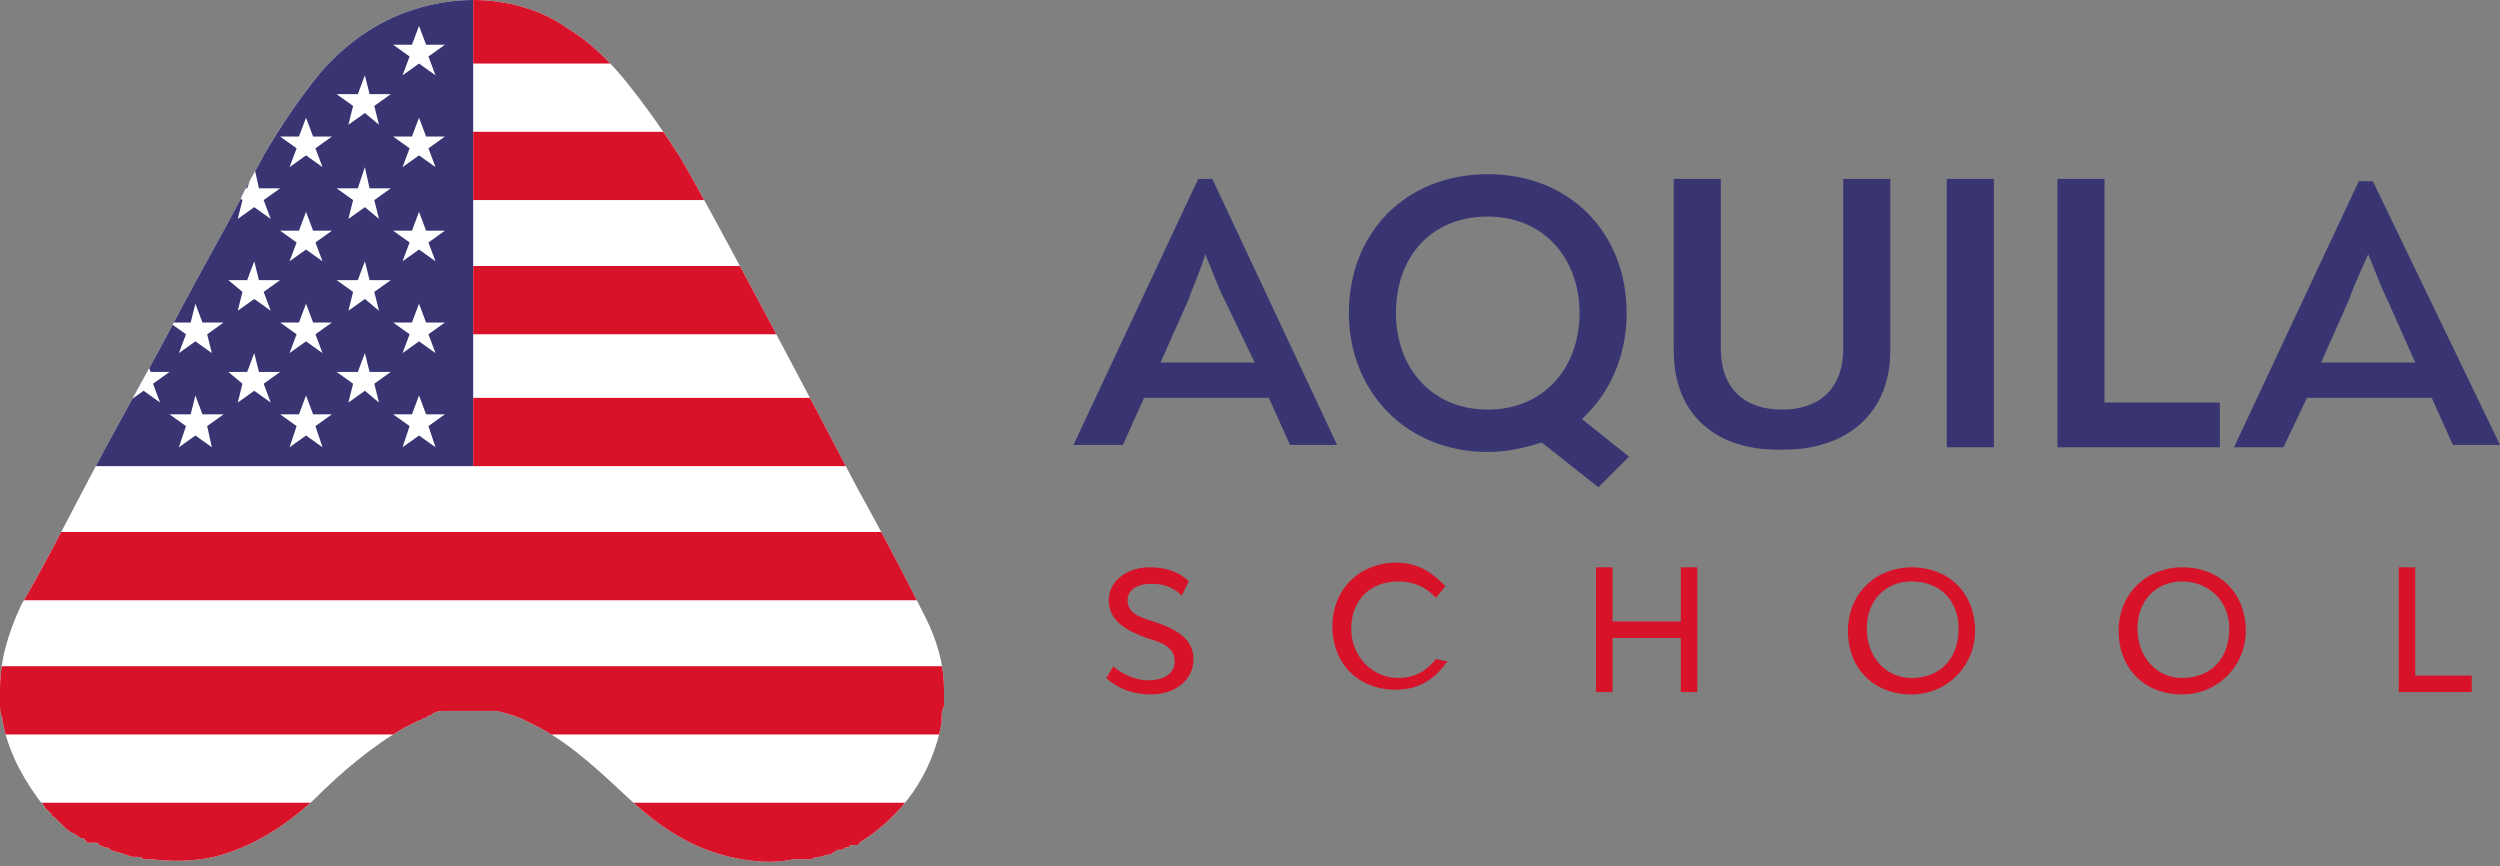<?xml version="1.0" encoding="utf-8"?>
<!-- Generator: Adobe Illustrator 25.2.0, SVG Export Plug-In . SVG Version: 6.00 Build 0)  -->
<svg version="1.1" id="Capa_1" xmlns="http://www.w3.org/2000/svg" xmlns:xlink="http://www.w3.org/1999/xlink" x="0px" y="0px"
	 viewBox="0 0 106.2 36.8" style="enable-background:new 0 0 106.2 36.8;" xml:space="preserve">
<rect x="0" y="0" width="106.2" height="36.8" fill="#808080" stroke="none"/>
<style type="text/css">
	.st0{fill:#383572;}
	.st1{fill:#D81228;}
	.st2{clip-path:url(#SVGID_2_);}
	.st3{fill:#FFFFFF;}
</style>
<g>
	<g>
		<g>
			<path class="st0" d="M56.8,18.9L56.8,18.9l-2,0l-0.9-2h-5.3l-0.9,2h-2.1v0l5.3-11.3h0.6L56.8,18.9z M50.5,12.7l-1.2,2.7h4
				L52,12.7c-0.3-0.6-0.5-1.2-0.8-1.9C51,11.5,50.7,12.1,50.5,12.7z"/>
			<path class="st0" d="M67.9,20.7l-2.4-1.9c-0.7,0.2-1.4,0.4-2.3,0.4c-3.5,0-5.9-2.6-5.9-5.9c0-3.4,2.4-5.9,5.9-5.9
				c3.5,0,5.9,2.5,5.9,5.9c0,1.8-0.7,3.4-1.9,4.5l2,1.6L67.9,20.7z M63.2,17.4c2.4,0,3.9-1.8,3.9-4.1c0-2.3-1.5-4.1-3.9-4.1
				c-2.4,0-3.9,1.7-3.9,4.1C59.3,15.6,60.8,17.4,63.2,17.4z"/>
			<path class="st0" d="M71.1,14.9V7.6h2v7.2c0,1.7,1,2.6,2.6,2.6c1.5,0,2.6-0.8,2.6-2.6V7.6h2v7.3c0,2.7-1.9,4.2-4.5,4.2
				C73,19.2,71.1,17.7,71.1,14.9z"/>
			<path class="st0" d="M82.7,7.6h2V19h-2V7.6z"/>
			<path class="st0" d="M87.4,7.6h2v9.5h4.9V19h-6.9V7.6z"/>
			<path class="st0" d="M106.2,18.9L106.2,18.9l-2,0l-0.9-2h-5.3L97,19h-2.1v0l5.3-11.3h0.6L106.2,18.9z M99.8,12.7l-1.2,2.7h4
				l-1.2-2.7c-0.3-0.6-0.5-1.2-0.8-1.9C100.3,11.5,100,12.1,99.8,12.7z"/>
		</g>
	</g>
	<g>
		<path class="st1" d="M49,26.4L49,26.4c-0.7-0.2-1.1-0.4-1.1-0.9c0-0.5,0.5-0.7,1-0.7c0.5,0,0.8,0.1,1.2,0.4l0.1,0.1l0.3-0.6
			l-0.1-0.1c-0.5-0.4-1-0.5-1.6-0.5c-0.8,0-1.7,0.5-1.7,1.4c0,0.9,0.8,1.3,1.6,1.6c0.7,0.2,1.2,0.4,1.2,1c0,0.6-0.6,0.8-1.1,0.8
			c-0.5,0-1-0.2-1.4-0.5l-0.1-0.1L47,28.8l0.1,0.1c0.5,0.4,1.1,0.6,1.8,0.6c1,0,1.8-0.6,1.8-1.5C50.7,27.1,49.9,26.7,49,26.4z"/>
		<path class="st1" d="M61,28c-0.4,0.5-0.9,0.8-1.6,0.8c-1.1,0-2-0.9-2-2.1c0-1.2,0.8-2,2-2c0.6,0,1.1,0.2,1.5,0.6l0.1,0.1l0.4-0.5
			l-0.1-0.1c-0.6-0.6-1.2-0.9-2-0.9c-1.5,0-2.7,1.1-2.7,2.7c0,1.6,1.1,2.7,2.7,2.7c0.9,0,1.6-0.4,2.1-1.1l0.1-0.1L61,28L61,28z"/>
		<polygon class="st1" points="71.4,26.4 68.5,26.4 68.5,24.1 67.8,24.1 67.8,29.4 68.5,29.4 68.5,27.1 71.4,27.1 71.4,29.4 
			72.1,29.4 72.1,24.1 71.4,24.1 		"/>
		<path class="st1" d="M81.2,24.1c-1.5,0-2.7,1.1-2.7,2.7c0,1.6,1.1,2.7,2.7,2.7c1.5,0,2.7-1.2,2.7-2.7
			C83.9,25.2,82.8,24.1,81.2,24.1z M81.2,28.8c-1.1,0-1.9-0.9-1.9-2.1c0-1.2,0.8-2,1.9-2c1.2,0,2,0.8,2,2
			C83.2,28,82.4,28.8,81.2,28.8z"/>
		<path class="st1" d="M92.7,24.1c-1.5,0-2.7,1.1-2.7,2.7c0,1.6,1.1,2.7,2.7,2.7c1.5,0,2.7-1.2,2.7-2.7
			C95.4,25.2,94.3,24.1,92.7,24.1z M92.7,28.8c-1.1,0-1.9-0.9-1.9-2.1c0-1.2,0.8-2,1.9-2s2,0.8,2,2C94.7,28,93.9,28.8,92.7,28.8z"/>
		<polygon class="st1" points="102.6,28.7 102.6,24.1 101.9,24.1 101.9,29.4 105,29.4 105,28.7 		"/>
	</g>
	<g>
		<defs>
			<path id="SVGID_1_" d="M0,29.3C0,29.3,0,29.3,0,29.3c0,0.1,0,0.3,0,0.4c0,0.1,0,0.2,0,0.2c0,0.2,0,0.4,0.1,0.6c0,0,0,0,0,0
				c0,0,0,0.1,0,0.1c0.2,1.1,0.7,2.2,1.5,3.3c0.1,0.1,0.1,0.2,0.2,0.2c0,0.1,0.1,0.1,0.1,0.2c0.1,0.1,0.2,0.2,0.3,0.3
				c0,0.1,0.1,0.1,0.1,0.1c0,0,0.1,0.1,0.1,0.1C2.5,34.9,2.6,35,2.6,35c0.2,0.2,0.3,0.3,0.5,0.4c0.1,0,0.1,0.1,0.2,0.1
				c0.1,0.1,0.1,0.1,0.2,0.1c0,0,0.1,0,0.1,0.1c0,0,0.1,0,0.1,0.1c0,0,0,0,0,0c0,0,0,0,0,0c0,0,0,0,0,0c0,0,0,0,0,0c0,0,0,0,0,0
				c0,0,0.1,0,0.1,0c0,0,0.1,0,0.1,0c0,0,0.1,0,0.1,0c0,0,0,0,0.1,0c0,0,0.1,0,0.1,0.1c0.1,0,0.2,0.1,0.3,0.1h0
				c0.1,0,0.2,0.1,0.2,0.1c0.2,0.1,0.4,0.1,0.6,0.2c0.1,0,0.2,0.1,0.4,0.1c0,0,0,0,0.1,0c0.1,0,0.2,0,0.3,0.1c0,0,0.1,0,0.1,0
				c0.1,0,0.1,0,0.2,0c0.9,0.1,1.8,0.1,2.7-0.1c1.6-0.4,3-1.3,4.2-2.4c1.2-1.2,2.5-2.3,3.9-3.1c0.2-0.1,0.4-0.2,0.6-0.3
				c0.1,0,0.2-0.1,0.2-0.1c0.1,0,0.1,0,0.2-0.1c0.1,0,0.1,0,0.2-0.1c0.2-0.1,0.3-0.1,0.5-0.1c0.1,0,0.1,0,0.2,0c0,0,0.1,0,0.1,0
				c0.1,0,0.1,0,0.2,0h0c0.1,0,0.1,0,0.2,0c0.1,0,0.1,0,0.2,0c0,0,0.1,0,0.1,0c0.1,0,0.3,0,0.4,0c0,0,0.1,0,0.1,0c0.1,0,0.1,0,0.2,0
				c0.1,0,0.1,0,0.2,0c0.1,0,0.1,0,0.2,0c0,0,0.1,0,0.1,0c0.4,0.1,0.8,0.2,1.2,0.4c0.2,0.1,0.4,0.2,0.6,0.3c1.5,0.8,2.7,2,3.9,3.1
				c1.2,1.1,2.5,2,4.2,2.4c0.9,0.2,1.8,0.3,2.7,0.1c0.1,0,0.2,0,0.3,0c0,0,0.1,0,0.1,0c0.1,0,0.1,0,0.2,0c0,0,0,0,0.1,0
				c0.1,0,0.2-0.1,0.4-0.1c0.1,0,0.3-0.1,0.4-0.1c0.1,0,0.1,0,0.2-0.1c0,0,0,0,0,0c0,0,0,0,0,0c0,0,0,0,0,0c0,0,0,0,0,0
				c0.1,0,0.1-0.1,0.2-0.1c0,0,0,0,0,0h0c0,0,0.1,0,0.1,0c0.1,0,0.1,0,0.2-0.1c0,0,0,0,0,0c0,0,0.1,0,0.1,0c0,0,0,0,0,0
				c0,0,0.1,0,0.1-0.1c0,0,0,0-0.1,0c0,0,0.1,0,0.1,0c0,0,0,0,0,0c0,0,0,0,0,0c0,0,0,0,0,0c0,0,0,0,0.1,0c0,0,0,0,0,0c0,0,0,0,0,0
				c0,0,0,0,0,0c0,0,0,0,0,0c0,0,0,0,0,0c0,0,0,0,0,0c0,0,0,0,0.1,0c0,0,0,0,0.1,0c0,0,0.1,0,0.1-0.1c1.8-1.1,3.1-2.9,3.5-5.1
				c0,0,0-0.1,0-0.1c0,0,0-0.1,0-0.1c0-0.2,0-0.3,0.1-0.5c0-0.1,0-0.2,0-0.2c0-0.1,0-0.3,0-0.4c0,0,0-0.1,0-0.1
				c0-1.1-0.3-2.1-0.8-3.1c-0.9-1.8-1.9-3.7-2.9-5.5c-1.3-2.5-6.3-12-7.5-14c-0.7-1.1-1.4-2.1-2.2-3.1c-0.7-0.9-1.6-1.8-2.6-2.4
				c0,0,0,0,0,0C23,0.4,21.5,0,20.1,0c-1.4,0-2.9,0.4-4.1,1.1c0,0,0,0,0,0c-0.9,0.5-1.7,1.2-2.4,2c-0.9,1.1-1.7,2.3-2.4,3.5
				c-0.3,0.6-0.7,1.2-1,1.9c-0.8,1.5-1.7,3.1-2.5,4.6c-1.3,2.5-2.7,4.9-4,7.4c-0.9,1.7-1.8,3.5-2.8,5.2C0.3,27,0,28.1,0,29.3z"/>
		</defs>
		<clipPath id="SVGID_2_">
			<use xlink:href="#SVGID_1_"  style="overflow:visible;"/>
		</clipPath>
		<g class="st2">
			<rect x="-8.1" y="-0.2" class="st3" width="60.1" height="37.2"/>
			<rect x="-8.1" y="-0.2" class="st0" width="28.2" height="20"/>
			<g>
				<polygon class="st3" points="-5.8,1.1 -5.5,1.9 -4.7,1.9 -5.4,2.4 -5.1,3.2 -5.8,2.7 -6.5,3.2 -6.2,2.4 -6.9,1.9 -6.1,1.9 				
					"/>
				<polygon class="st3" points="-1,1.1 -0.7,1.9 0.1,1.9 -0.6,2.4 -0.3,3.2 -1,2.7 -1.7,3.2 -1.4,2.4 -2.1,1.9 -1.3,1.9 				"/>
				<polygon class="st3" points="3.7,1.1 3.9,1.9 4.8,1.9 4.1,2.4 4.4,3.2 3.7,2.7 3,3.2 3.2,2.4 2.5,1.9 3.4,1.9 				"/>
				<polygon class="st3" points="8.3,1.1 8.6,1.9 9.5,1.9 8.8,2.4 9,3.2 8.3,2.7 7.6,3.2 7.9,2.4 7.2,1.9 8.1,1.9 				"/>
				<polygon class="st3" points="15.5,3.2 15.7,4 16.6,4 15.9,4.5 16.1,5.3 15.5,4.8 14.8,5.3 15,4.5 14.3,4 15.2,4 				"/>
				<polygon class="st3" points="10.8,3.2 11,4 11.9,4 11.2,4.5 11.5,5.3 10.8,4.8 10.1,5.3 10.3,4.5 9.7,4 10.5,4 				"/>
				<polygon class="st3" points="6.1,3.2 6.4,4 7.2,4 6.5,4.5 6.8,5.3 6.1,4.8 5.4,5.3 5.7,4.5 5,4 5.8,4 				"/>
				<polygon class="st3" points="1.3,3.2 1.5,4 2.4,4 1.7,4.5 2,5.3 1.3,4.8 0.6,5.3 0.8,4.5 0.2,4 1,4 				"/>
				<polygon class="st3" points="-3.4,3.2 -3.1,4 -2.3,4 -3,4.5 -2.7,5.3 -3.4,4.8 -4.1,5.3 -3.8,4.5 -4.5,4 -3.7,4 				"/>
				<polygon class="st3" points="17.8,1.1 18.1,1.9 18.9,1.9 18.2,2.4 18.5,3.2 17.8,2.7 17.1,3.2 17.4,2.4 16.7,1.9 17.5,1.9 				
					"/>
				<polygon class="st3" points="-5.8,5 -5.5,5.8 -4.7,5.8 -5.4,6.3 -5.1,7.1 -5.8,6.6 -6.5,7.1 -6.2,6.3 -6.9,5.8 -6.1,5.8 				"/>
				<polygon class="st3" points="-1,5 -0.7,5.8 0.1,5.8 -0.6,6.3 -0.3,7.1 -1,6.6 -1.7,7.1 -1.4,6.3 -2.1,5.8 -1.3,5.8 				"/>
				<polygon class="st3" points="3.7,5 3.9,5.8 4.8,5.8 4.1,6.3 4.4,7.1 3.7,6.6 3,7.1 3.2,6.3 2.5,5.8 3.4,5.8 				"/>
				<polygon class="st3" points="8.3,5 8.6,5.8 9.5,5.8 8.8,6.3 9,7.1 8.3,6.6 7.6,7.1 7.9,6.3 7.2,5.8 8.1,5.8 				"/>
				<polygon class="st3" points="13,5 13.3,5.8 14.1,5.8 13.4,6.3 13.7,7.1 13,6.6 12.3,7.1 12.6,6.3 11.9,5.8 12.7,5.8 				"/>
				<polygon class="st3" points="15.5,7.1 15.7,8 16.6,8 15.9,8.5 16.1,9.3 15.5,8.8 14.8,9.3 15,8.5 14.3,8 15.2,8 				"/>
				<polygon class="st3" points="10.8,7.1 11,8 11.9,8 11.2,8.5 11.5,9.3 10.8,8.8 10.1,9.3 10.3,8.5 9.7,8 10.5,8 				"/>
				<polygon class="st3" points="6.1,7.1 6.4,8 7.2,8 6.5,8.5 6.8,9.3 6.1,8.8 5.4,9.3 5.7,8.5 5,8 5.8,8 				"/>
				<polygon class="st3" points="1.3,7.1 1.5,8 2.4,8 1.7,8.5 2,9.3 1.3,8.8 0.6,9.3 0.8,8.5 0.2,8 1,8 				"/>
				<polygon class="st3" points="-3.4,7.1 -3.1,8 -2.3,8 -3,8.5 -2.7,9.3 -3.4,8.8 -4.1,9.3 -3.8,8.5 -4.5,8 -3.7,8 				"/>
				<polygon class="st3" points="17.8,5 18.1,5.8 18.9,5.8 18.2,6.3 18.5,7.1 17.8,6.6 17.1,7.1 17.4,6.3 16.7,5.8 17.5,5.8 				"/>
				<polygon class="st3" points="-5.8,9 -5.5,9.8 -4.7,9.8 -5.4,10.3 -5.1,11.1 -5.8,10.6 -6.5,11.1 -6.2,10.3 -6.9,9.8 -6.1,9.8 
									"/>
				<polygon class="st3" points="-1,9 -0.7,9.8 0.1,9.8 -0.6,10.3 -0.3,11.1 -1,10.6 -1.7,11.1 -1.4,10.3 -2.1,9.8 -1.3,9.8 				"/>
				<polygon class="st3" points="3.7,9 3.9,9.8 4.8,9.8 4.1,10.3 4.4,11.1 3.7,10.6 3,11.1 3.2,10.3 2.5,9.8 3.4,9.8 				"/>
				<polygon class="st3" points="13,9 13.3,9.8 14.1,9.8 13.4,10.3 13.7,11.1 13,10.6 12.3,11.1 12.6,10.3 11.9,9.8 12.7,9.8 				
					"/>
				<polygon class="st3" points="15.5,11.1 15.7,11.9 16.6,11.9 15.9,12.4 16.1,13.2 15.5,12.7 14.8,13.2 15,12.4 14.3,11.9 
					15.2,11.9 				"/>
				<polygon class="st3" points="10.8,11.1 11,11.9 11.9,11.9 11.2,12.4 11.5,13.2 10.8,12.7 10.1,13.2 10.3,12.4 9.7,11.9 
					10.5,11.9 				"/>
				<polygon class="st3" points="6.1,11.1 6.4,11.9 7.2,11.9 6.5,12.4 6.8,13.2 6.1,12.7 5.4,13.2 5.7,12.4 5,11.9 5.8,11.9 				"/>
				<polygon class="st3" points="1.3,11.1 1.5,11.9 2.4,11.9 1.7,12.4 2,13.2 1.3,12.7 0.6,13.2 0.8,12.4 0.2,11.9 1,11.9 				"/>
				<polygon class="st3" points="-3.4,11.1 -3.1,11.9 -2.3,11.9 -3,12.4 -2.7,13.2 -3.4,12.7 -4.1,13.2 -3.8,12.4 -4.5,11.9 
					-3.7,11.9 				"/>
				<polygon class="st3" points="17.8,9 18.1,9.8 18.9,9.8 18.2,10.3 18.5,11.1 17.8,10.6 17.1,11.1 17.4,10.3 16.7,9.8 17.5,9.8 
									"/>
				<polygon class="st3" points="-5.8,12.9 -5.5,13.7 -4.7,13.7 -5.4,14.2 -5.1,15 -5.8,14.5 -6.5,15 -6.2,14.2 -6.9,13.7 
					-6.1,13.7 				"/>
				<polygon class="st3" points="-1,12.9 -0.7,13.7 0.1,13.7 -0.6,14.2 -0.3,15 -1,14.5 -1.7,15 -1.4,14.2 -2.1,13.7 -1.3,13.7 				
					"/>
				<polygon class="st3" points="3.7,12.9 3.9,13.7 4.8,13.7 4.1,14.2 4.4,15 3.7,14.5 3,15 3.2,14.2 2.5,13.7 3.4,13.7 				"/>
				<polygon class="st3" points="8.3,12.9 8.6,13.7 9.5,13.7 8.8,14.2 9,15 8.3,14.5 7.6,15 7.9,14.2 7.2,13.7 8.1,13.7 				"/>
				<polygon class="st3" points="13,12.9 13.3,13.7 14.1,13.7 13.4,14.2 13.7,15 13,14.5 12.3,15 12.6,14.2 11.9,13.7 12.7,13.7 
									"/>
				<polygon class="st3" points="15.5,15 15.7,15.8 16.6,15.8 15.9,16.3 16.1,17.1 15.5,16.6 14.8,17.1 15,16.3 14.3,15.8 
					15.2,15.8 				"/>
				<polygon class="st3" points="10.8,15 11,15.8 11.9,15.8 11.2,16.3 11.5,17.1 10.8,16.6 10.1,17.1 10.3,16.3 9.7,15.8 10.5,15.8 
									"/>
				<polygon class="st3" points="6.1,15 6.4,15.8 7.2,15.8 6.5,16.3 6.8,17.1 6.1,16.6 5.4,17.1 5.7,16.3 5,15.8 5.8,15.8 				"/>
				<polygon class="st3" points="1.3,15 1.5,15.8 2.4,15.8 1.7,16.3 2,17.1 1.3,16.6 0.6,17.1 0.8,16.3 0.2,15.8 1,15.8 				"/>
				<polygon class="st3" points="-3.4,15 -3.1,15.8 -2.3,15.8 -3,16.3 -2.7,17.1 -3.4,16.6 -4.1,17.1 -3.8,16.3 -4.5,15.8 
					-3.7,15.8 				"/>
				<polygon class="st3" points="17.8,12.9 18.1,13.7 18.9,13.7 18.2,14.2 18.5,15 17.8,14.5 17.1,15 17.4,14.2 16.7,13.7 
					17.5,13.7 				"/>
				<polygon class="st3" points="-5.8,16.8 -5.5,17.6 -4.7,17.6 -5.4,18.1 -5.1,19 -5.8,18.5 -6.5,19 -6.2,18.1 -6.9,17.6 
					-6.1,17.6 				"/>
				<polygon class="st3" points="-1,16.8 -0.7,17.6 0.1,17.6 -0.6,18.1 -0.3,19 -1,18.5 -1.7,19 -1.4,18.1 -2.1,17.6 -1.3,17.6 				
					"/>
				<polygon class="st3" points="3.7,16.8 3.9,17.6 4.8,17.6 4.1,18.1 4.4,19 3.7,18.5 3,19 3.2,18.1 2.5,17.6 3.4,17.6 				"/>
				<polygon class="st3" points="8.3,16.8 8.6,17.6 9.5,17.6 8.8,18.1 9,19 8.3,18.5 7.6,19 7.9,18.1 7.2,17.6 8.1,17.6 				"/>
				<polygon class="st3" points="13,16.8 13.3,17.6 14.1,17.6 13.4,18.1 13.7,19 13,18.5 12.3,19 12.6,18.1 11.9,17.6 12.7,17.6 
									"/>
				<polygon class="st3" points="17.8,16.8 18.1,17.6 18.9,17.6 18.2,18.1 18.5,19 17.8,18.5 17.1,19 17.4,18.1 16.7,17.6 
					17.5,17.6 				"/>
			</g>
			<rect x="20.1" y="-0.2" class="st1" width="31.9" height="2.9"/>
			<rect x="20.1" y="5.6" class="st1" width="31.9" height="2.9"/>
			<rect x="20.1" y="11.3" class="st1" width="31.9" height="2.9"/>
			<rect x="20.1" y="16.9" class="st1" width="31.9" height="2.9"/>
			<rect x="-8.1" y="22.6" class="st1" width="60.2" height="2.9"/>
			<rect x="-8.1" y="28.3" class="st1" width="60.2" height="2.9"/>
			<rect x="-8.1" y="34.1" class="st1" width="60.2" height="2.9"/>
		</g>
	</g>
</g>
</svg>
